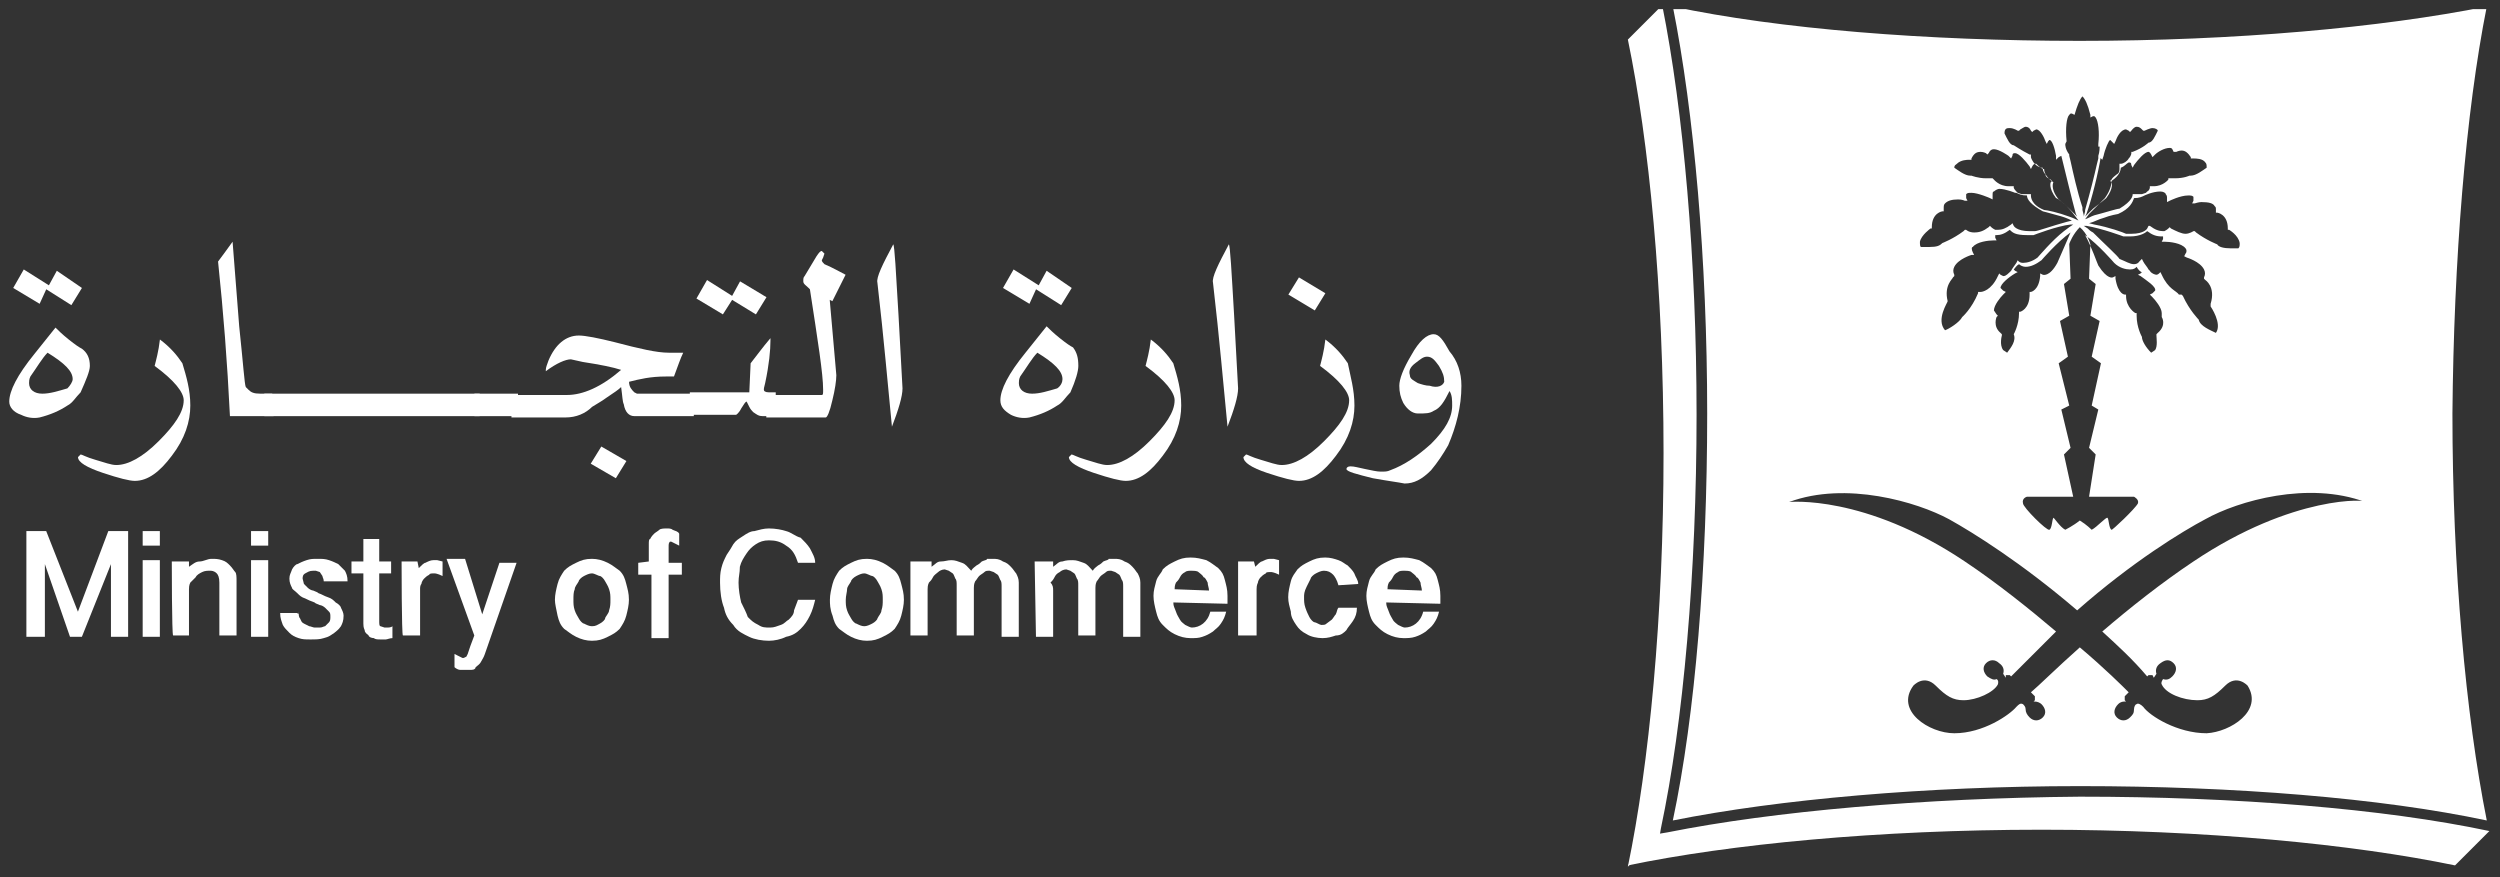 <svg xmlns="http://www.w3.org/2000/svg" width="228" height="80" viewBox="0 0 228 80" fill="none">
  <rect x="0" y="0" width="228" height="80" fill="#333333" stroke="none"/>
  <g clip-path="url(#clip0_3240_46324)">
    <path d="M152.076 75.911L151.353 76.032L148.461 78.924C157.74 76.996 171.237 75.67 186.18 75.67C201.123 75.67 214.619 76.996 223.898 78.924L227.032 75.791C217.391 73.742 203.894 72.657 189.674 72.657C175.455 72.778 161.717 73.983 152.076 75.911Z" fill="white"/>
    <path d="M151.353 76.273L151.474 75.55C153.522 65.909 154.727 52.171 154.727 37.831C154.727 23.611 153.522 10.114 151.594 0.474L148.461 3.607C150.389 12.886 151.715 26.383 151.715 41.326C151.715 56.269 150.389 69.765 148.461 79.044L151.353 76.273Z" fill="white"/>
    <path d="M6.628 34.577C6.628 33.854 5.905 33.131 4.338 32.167C3.856 32.649 3.374 33.492 2.772 34.336C2.651 34.577 2.651 34.818 2.651 34.939C2.651 35.541 3.133 35.903 3.856 35.903C4.579 35.903 5.303 35.662 6.146 35.421C6.387 35.18 6.628 34.818 6.628 34.577ZM7.472 26.262L6.508 27.829L4.218 26.383L3.615 27.708L1.205 26.262L2.169 24.575L4.459 26.021L5.182 24.695L7.472 26.262ZM8.195 33.372C8.195 33.854 7.833 34.698 7.351 35.782C6.869 36.264 6.628 36.746 6.146 36.987C5.423 37.469 4.579 37.831 3.615 38.072C3.013 38.192 2.41 38.072 1.928 37.831C1.205 37.59 0.844 37.108 0.844 36.626C0.844 35.662 1.567 34.215 3.133 32.287L5.061 29.877C5.303 30.118 5.664 30.48 6.267 30.962C6.869 31.444 7.231 31.685 7.472 31.805C7.954 32.167 8.195 32.649 8.195 33.372Z" fill="white"/>
    <path d="M17.356 36.987C17.356 38.433 16.874 40 15.669 41.566C14.585 43.013 13.5 43.856 12.295 43.856C11.813 43.856 10.849 43.615 9.403 43.133C7.957 42.651 7.113 42.169 7.113 41.687L7.354 41.446C7.475 41.446 7.836 41.687 8.68 41.928C9.523 42.169 10.126 42.41 10.608 42.41C11.693 42.41 13.018 41.687 14.464 40.241C15.91 38.795 16.754 37.59 16.754 36.505C16.754 35.782 15.91 34.698 14.103 33.372C14.223 32.89 14.464 32.047 14.585 30.962C15.549 31.685 16.151 32.408 16.633 33.131C16.995 34.336 17.356 35.541 17.356 36.987Z" fill="white"/>
    <path d="M24.948 37.951H20.971C20.73 33.011 20.369 28.431 19.887 23.852C20.248 23.37 20.61 22.888 21.212 22.044L21.815 29.757C22.176 33.131 22.297 35.059 22.417 35.3L22.658 35.541C22.899 35.782 23.14 35.903 23.743 35.903H24.828L24.948 37.951Z" fill="white"/>
    <path d="M43.748 35.903H24.105V37.952H43.748V35.903Z" fill="white"/>
    <path d="M47.242 35.903H43.266V37.952H47.242V35.903Z" fill="white"/>
    <path d="M57.129 42.048L56.165 43.615L53.875 42.289L54.839 40.723L57.129 42.048ZM63.395 37.951H57.852C57.37 37.951 57.008 37.59 56.888 36.867C56.767 36.626 56.767 36.144 56.647 35.3C56.406 35.541 56.044 35.782 55.321 36.264C54.839 36.626 54.357 36.867 53.995 37.108C53.393 37.71 52.549 38.072 51.585 38.072H46.645V36.023H51.706C53.152 36.023 54.839 35.3 56.647 33.733C55.924 33.492 54.718 33.252 53.152 33.011L52.067 32.77C51.585 32.77 50.742 33.131 49.778 33.854V33.733C49.778 33.492 49.898 33.252 50.019 32.89C50.621 31.444 51.585 30.6 52.79 30.6C53.393 30.6 54.598 30.841 56.044 31.203C58.334 31.805 59.9 32.167 60.985 32.167H61.587C62.19 32.167 62.431 32.167 62.31 32.167C62.069 32.649 61.828 33.372 61.467 34.336C61.226 34.336 60.985 34.336 60.744 34.336C59.298 34.336 58.334 34.577 57.37 34.818C57.37 35.3 57.611 35.541 57.852 35.782L58.093 35.903H63.275V37.951H63.395Z" fill="white"/>
    <path d="M69.903 27.106L68.939 28.672L66.77 27.347L65.927 28.672L63.517 27.226L64.481 25.539L66.77 26.985L67.493 25.66L69.903 27.106ZM70.747 37.951H69.542C69.18 37.951 69.06 37.831 68.698 37.59C68.578 37.469 68.457 37.349 68.337 37.108C68.216 36.867 68.096 36.626 68.096 36.626C67.975 36.626 67.855 36.867 67.614 37.228C67.373 37.71 67.132 37.831 67.132 37.831H62.914V35.782H68.337L68.457 33.131C68.939 32.529 69.542 31.685 70.265 30.841V31.082C70.265 31.926 70.144 33.252 69.783 34.939C69.662 35.421 69.662 35.421 69.662 35.541C69.662 35.662 69.783 35.782 70.144 35.782H70.747V37.951Z" fill="white"/>
    <path d="M77.117 25.057L75.912 27.467L75.671 27.347L76.274 34.216C76.274 34.698 76.153 35.541 75.912 36.505C75.671 37.59 75.43 38.072 75.309 38.072H69.887V36.023H74.948C75.069 36.023 75.069 35.903 75.069 35.541C75.069 34.095 74.587 31.082 73.864 26.383L73.743 26.262C73.502 26.021 73.261 25.901 73.261 25.66C73.261 25.419 73.261 25.298 73.381 25.178L74.466 23.37C74.707 23.008 74.828 22.888 74.948 22.888L75.189 23.129L75.069 23.491L74.948 23.732C74.948 23.852 75.069 23.973 75.189 24.093C76.033 24.454 76.635 24.816 77.117 25.057Z" fill="white"/>
    <path d="M82.309 35.421C82.309 36.144 81.947 37.349 81.345 38.915C80.983 35.3 80.622 30.962 80.019 25.78C79.899 25.298 80.501 24.093 81.465 22.285C81.586 22.406 81.706 24.695 81.947 28.793L82.309 35.421Z" fill="white"/>
    <path d="M96.898 34.577C96.898 33.854 96.175 33.131 94.609 32.167C94.127 32.649 93.644 33.492 93.042 34.336C92.921 34.577 92.921 34.818 92.921 34.939C92.921 35.541 93.403 35.903 94.126 35.903C94.85 35.903 95.573 35.662 96.416 35.421C96.778 35.18 96.898 34.818 96.898 34.577ZM97.742 26.262L96.778 27.829L94.488 26.383L93.885 27.708L91.475 26.262L92.439 24.575L94.729 26.021L95.452 24.695L97.742 26.262ZM98.344 33.372C98.344 33.854 98.103 34.698 97.621 35.782C97.139 36.264 96.898 36.746 96.416 36.987C95.693 37.469 94.85 37.831 93.885 38.072C93.283 38.192 92.68 38.072 92.198 37.831C91.596 37.469 91.234 37.108 91.234 36.505C91.234 35.541 91.957 34.095 93.524 32.167L95.452 29.757C95.693 29.998 96.055 30.359 96.657 30.841C97.26 31.323 97.621 31.564 97.862 31.685C98.224 32.167 98.344 32.649 98.344 33.372Z" fill="white"/>
    <path d="M107.727 36.987C107.727 38.433 107.245 40 106.04 41.566C104.956 43.013 103.871 43.856 102.666 43.856C102.184 43.856 101.22 43.615 99.774 43.133C98.328 42.651 97.484 42.169 97.484 41.687L97.725 41.446C97.846 41.446 98.207 41.687 99.051 41.928C99.894 42.169 100.497 42.41 100.979 42.41C102.064 42.41 103.389 41.687 104.835 40.241C106.281 38.795 107.125 37.59 107.125 36.505C107.125 35.782 106.281 34.698 104.474 33.372C104.594 32.89 104.835 32.047 104.956 30.962C105.92 31.685 106.522 32.408 107.004 33.131C107.366 34.336 107.727 35.541 107.727 36.987Z" fill="white"/>
    <path d="M112.914 35.421C112.914 36.144 112.553 37.349 111.95 38.915C111.589 35.3 111.227 30.962 110.625 25.78C110.504 25.298 111.107 24.093 112.071 22.285C112.191 22.406 112.312 24.695 112.553 28.793L112.914 35.421Z" fill="white"/>
    <path d="M120.874 26.744L119.91 28.311L117.5 26.865L118.464 25.298L120.874 26.744ZM123.525 36.987C123.525 38.433 123.043 40 121.838 41.567C120.753 43.013 119.669 43.856 118.464 43.856C117.982 43.856 117.018 43.615 115.571 43.133C114.125 42.651 113.402 42.169 113.402 41.687L113.643 41.446C113.764 41.446 114.125 41.687 114.969 41.928C115.812 42.169 116.415 42.41 116.897 42.41C117.982 42.41 119.307 41.687 120.753 40.241C122.199 38.795 123.043 37.59 123.043 36.505C123.043 35.782 122.199 34.698 120.392 33.372C120.512 32.89 120.753 32.047 120.874 30.962C121.838 31.685 122.44 32.408 122.922 33.131C123.163 34.336 123.525 35.541 123.525 36.987Z" fill="white"/>
    <path d="M131.714 34.818C131.714 34.336 131.594 33.975 131.232 33.372C130.871 32.89 130.63 32.529 130.148 32.529C129.786 32.529 129.545 32.77 129.063 33.131C128.581 33.493 128.461 33.854 128.581 34.216C128.581 34.577 128.943 34.698 129.304 34.939C129.666 35.059 130.027 35.18 130.389 35.18C131.112 35.421 131.594 35.18 131.714 34.818ZM133.281 35.18C133.281 37.108 132.799 38.916 132.076 40.603C131.594 41.446 131.112 42.169 130.509 42.892C129.666 43.736 128.943 44.097 128.099 44.097C127.497 43.977 126.533 43.856 125.207 43.615C123.761 43.254 122.797 43.013 122.797 42.772C122.797 42.651 122.917 42.531 123.158 42.531C123.52 42.531 123.881 42.651 124.484 42.772C125.087 42.892 125.569 43.013 125.93 43.013C126.292 43.013 126.533 43.013 126.774 42.892C128.099 42.41 129.304 41.567 130.509 40.482C131.835 39.157 132.437 38.072 132.437 36.987C132.437 36.505 132.437 36.023 132.196 35.662C131.714 36.626 131.353 37.228 130.75 37.469C130.389 37.71 130.027 37.71 129.304 37.71C128.822 37.71 128.34 37.349 127.979 36.746C127.738 36.264 127.617 35.782 127.617 35.18C127.617 34.577 127.979 33.613 128.702 32.408C129.425 31.082 130.148 30.48 130.75 30.48C131.232 30.48 131.594 30.962 132.196 32.047C132.919 32.89 133.281 33.975 133.281 35.18Z" fill="white"/>
    <path d="M4.214 48.435L7.106 55.786L9.878 48.435H11.685V58.076H10.119V51.448L7.468 58.076H6.383L4.093 51.448V58.076H2.406V48.435H4.214Z" fill="white"/>
    <path d="M13.012 58.076H14.578V51.087H13.012V58.076ZM13.012 49.761H14.578V48.435H13.012V49.761Z" fill="white"/>
    <path d="M15.668 51.207H17.235V51.689C17.596 51.448 17.837 51.207 18.199 51.207C18.56 51.207 18.922 50.966 19.283 50.966C19.645 50.966 19.886 50.966 20.247 51.087C20.609 51.207 20.729 51.328 20.97 51.569C21.211 51.81 21.332 52.051 21.452 52.171C21.573 52.292 21.573 52.653 21.573 53.015V57.956H20.006V53.135C20.006 52.653 19.886 52.412 19.765 52.292C19.524 52.051 19.283 52.051 19.163 52.051C18.922 52.051 18.681 52.051 18.44 52.171C18.199 52.292 17.958 52.412 17.837 52.653C17.596 52.894 17.476 53.015 17.355 53.135C17.235 53.377 17.235 53.617 17.235 53.738V57.956H15.789C15.668 57.956 15.668 51.207 15.668 51.207Z" fill="white"/>
    <path d="M22.895 58.076H24.461V51.087H22.895V58.076ZM22.895 49.761H24.461V48.435H22.895V49.761Z" fill="white"/>
    <path d="M27.238 55.787C27.238 56.028 27.238 56.269 27.358 56.389C27.479 56.63 27.479 56.751 27.72 56.871L28.202 57.112C28.322 57.112 28.564 57.233 28.684 57.233C28.805 57.233 29.046 57.233 29.166 57.233C29.407 57.233 29.527 57.112 29.648 57.112L30.009 56.751C30.13 56.63 30.13 56.389 30.13 56.269C30.13 56.028 30.13 55.907 30.009 55.787L29.648 55.425C29.527 55.305 29.287 55.184 29.166 55.184C28.925 55.064 28.805 55.064 28.684 54.943C28.322 54.822 28.081 54.702 27.84 54.581C27.479 54.461 27.358 54.34 27.117 54.099C26.876 53.858 26.635 53.738 26.635 53.617C26.515 53.377 26.394 53.135 26.394 52.774C26.394 52.412 26.515 52.292 26.635 51.93C26.756 51.689 26.997 51.448 27.117 51.448C27.358 51.328 27.599 51.207 27.961 51.087C28.322 50.966 28.564 50.966 28.925 50.966C29.407 50.966 29.648 50.966 30.009 51.087C30.371 51.207 30.612 51.328 30.853 51.448C31.094 51.689 31.335 51.93 31.456 52.051C31.576 52.292 31.697 52.533 31.697 53.015H31.576H31.335H30.974H30.612H29.527C29.527 52.774 29.407 52.653 29.407 52.533L29.166 52.171L28.805 52.051H28.564C28.202 52.051 28.081 52.171 27.84 52.292C27.599 52.412 27.599 52.653 27.599 52.774L27.72 53.256L28.081 53.617C28.202 53.738 28.443 53.858 28.564 53.858C28.805 53.979 28.925 53.979 29.046 54.099C29.407 54.22 29.527 54.34 29.889 54.461C30.251 54.581 30.371 54.702 30.612 54.943C30.853 55.064 31.094 55.305 31.094 55.425C31.215 55.666 31.335 55.907 31.335 56.148C31.335 56.63 31.215 56.871 31.094 57.112C30.853 57.474 30.612 57.594 30.492 57.715C30.13 57.956 30.009 58.076 29.527 58.197C29.166 58.317 28.805 58.317 28.322 58.317C27.84 58.317 27.599 58.317 27.238 58.197C26.876 58.076 26.635 57.956 26.394 57.715C26.153 57.474 25.912 57.233 25.792 56.992C25.671 56.63 25.551 56.389 25.551 55.907H27.117C27.238 56.148 27.238 55.787 27.238 55.787Z" fill="white"/>
    <path d="M34.585 49.158V51.207H35.67V52.292H34.585V56.63C34.585 56.871 34.585 57.112 34.706 57.112L35.067 57.232H35.308C35.429 57.232 35.67 57.232 35.79 57.112V58.197C35.549 58.197 35.308 58.317 35.188 58.317C34.947 58.317 34.706 58.317 34.706 58.317C34.465 58.317 34.224 58.317 34.103 58.197C33.862 58.197 33.621 58.076 33.621 57.956C33.501 57.835 33.26 57.715 33.26 57.473C33.139 57.232 33.139 56.991 33.139 56.871V52.292H32.055V51.207H33.139V49.158H34.585Z" fill="white"/>
    <path d="M36.625 51.207H38.071L38.192 51.81C38.433 51.569 38.674 51.328 38.794 51.328C39.035 51.207 39.276 51.087 39.517 51.087H39.879L40.361 51.207V52.533C39.879 52.292 39.638 52.292 39.638 52.292C39.397 52.292 39.156 52.292 39.156 52.412C38.915 52.533 38.794 52.653 38.674 52.774C38.553 52.894 38.433 53.135 38.433 53.256C38.312 53.376 38.312 53.617 38.312 53.738V57.956H36.745C36.625 57.956 36.625 51.207 36.625 51.207Z" fill="white"/>
    <path d="M43.98 56.028L45.547 51.328H47.113L44.221 59.643C44.101 60.004 43.98 60.125 43.86 60.366C43.739 60.607 43.498 60.727 43.378 60.848C43.378 60.968 43.257 61.089 43.016 61.089C42.775 61.089 42.655 61.089 42.414 61.089C42.293 61.089 42.052 61.089 41.932 61.089C41.811 61.089 41.57 60.968 41.45 60.848V59.643L41.691 59.763L41.932 59.884L42.173 60.004H42.293L42.534 59.884L42.655 59.643L42.775 59.281L42.896 58.92L43.257 57.956L40.727 50.966H42.414L43.98 56.028Z" fill="white"/>
    <path d="M52.297 54.702C52.297 55.064 52.297 55.305 52.417 55.666C52.538 56.028 52.658 56.148 52.779 56.389C52.899 56.63 53.14 56.871 53.261 56.871C53.502 56.992 53.743 57.112 53.984 57.112C54.345 57.112 54.466 56.992 54.707 56.871C54.948 56.751 55.189 56.51 55.189 56.389C55.189 56.269 55.55 55.907 55.55 55.666C55.671 55.305 55.671 55.064 55.671 54.702C55.671 54.34 55.671 54.099 55.55 53.738C55.43 53.377 55.309 53.256 55.189 53.015C55.068 52.774 54.827 52.533 54.707 52.533C54.586 52.533 54.225 52.292 53.984 52.292C53.743 52.292 53.502 52.412 53.261 52.533C53.02 52.653 52.779 52.894 52.779 53.015C52.658 53.256 52.417 53.497 52.417 53.738C52.297 53.979 52.297 54.34 52.297 54.702ZM50.609 54.702C50.609 54.22 50.73 53.738 50.85 53.256C50.971 52.774 51.212 52.412 51.453 52.051C51.814 51.689 52.056 51.569 52.538 51.328C53.02 51.087 53.381 50.966 53.984 50.966C54.466 50.966 54.948 51.087 55.43 51.328C55.912 51.569 56.153 51.81 56.514 52.051C56.876 52.412 56.996 52.774 57.117 53.256C57.237 53.738 57.358 54.099 57.358 54.702C57.358 55.184 57.237 55.666 57.117 56.148C56.996 56.63 56.755 56.992 56.514 57.353C56.153 57.715 55.912 57.835 55.43 58.076C54.948 58.317 54.586 58.438 53.984 58.438C53.502 58.438 53.02 58.317 52.538 58.076C52.056 57.835 51.814 57.594 51.453 57.353C51.091 56.992 50.971 56.63 50.85 56.148C50.73 55.546 50.609 55.064 50.609 54.702Z" fill="white"/>
    <path d="M59.171 51.207V49.64C59.171 49.399 59.171 49.158 59.292 49.158C59.412 48.917 59.533 48.797 59.653 48.676C59.774 48.556 60.015 48.435 60.135 48.315C60.256 48.194 60.617 48.194 60.858 48.194C60.979 48.194 61.22 48.194 61.34 48.315C61.581 48.435 61.822 48.435 61.943 48.676V49.761C61.702 49.64 61.461 49.52 61.461 49.52L61.22 49.399H61.099C60.979 49.52 60.979 49.64 60.979 49.881V51.328H62.184V52.412H60.979V58.196H59.412V52.412H58.207V51.328L59.171 51.207Z" fill="white"/>
    <path d="M67.355 53.135C67.355 53.738 67.476 54.461 67.596 54.943C67.837 55.425 68.078 55.907 68.199 56.269C68.56 56.63 68.681 56.751 69.163 56.992C69.524 57.233 69.765 57.233 70.247 57.233C70.609 57.233 70.85 57.112 71.211 56.992C71.573 56.871 71.693 56.63 71.934 56.51C72.175 56.269 72.416 56.028 72.416 55.666C72.537 55.304 72.657 55.063 72.778 54.702H74.344C74.224 55.184 74.103 55.666 73.862 56.148C73.621 56.63 73.38 56.992 73.019 57.353C72.657 57.715 72.296 57.956 71.693 58.076C71.211 58.317 70.609 58.438 70.127 58.438C69.524 58.438 68.801 58.317 68.319 58.076C67.837 57.835 67.235 57.594 66.873 56.992C66.391 56.51 66.15 56.028 66.029 55.425C65.788 54.822 65.668 53.979 65.668 53.135C65.668 52.653 65.668 52.292 65.788 51.81C65.909 51.328 66.029 51.087 66.27 50.605C66.511 50.243 66.752 49.882 66.873 49.641C67.114 49.279 67.355 49.159 67.717 48.918C68.078 48.677 68.44 48.436 68.801 48.436C69.283 48.315 69.645 48.195 70.127 48.195C70.729 48.195 71.332 48.315 71.693 48.436C72.175 48.556 72.537 48.918 73.019 49.038C73.38 49.4 73.621 49.641 73.862 50.002C74.103 50.484 74.344 50.846 74.344 51.328H72.778C72.537 50.605 72.296 50.123 71.693 49.761C71.211 49.4 70.729 49.279 70.127 49.279C69.645 49.279 69.283 49.4 68.922 49.641C68.56 49.882 68.319 50.123 68.078 50.484C67.837 50.846 67.596 51.207 67.476 51.689C67.476 52.292 67.355 52.533 67.355 53.135Z" fill="white"/>
    <path d="M77.134 54.702C77.134 55.064 77.134 55.305 77.254 55.666C77.375 56.028 77.495 56.148 77.616 56.389C77.736 56.63 77.977 56.871 78.098 56.871C78.339 56.992 78.58 57.112 78.821 57.112C79.062 57.112 79.303 56.992 79.544 56.871C79.785 56.751 80.026 56.51 80.026 56.389C80.146 56.148 80.387 55.907 80.387 55.666C80.508 55.305 80.508 55.064 80.508 54.702C80.508 54.34 80.508 54.099 80.387 53.738C80.267 53.377 80.146 53.256 80.026 53.015C79.905 52.774 79.664 52.533 79.544 52.533C79.423 52.533 79.062 52.292 78.821 52.292C78.58 52.292 78.339 52.412 78.098 52.533C77.857 52.653 77.616 52.894 77.616 53.015C77.495 53.256 77.254 53.497 77.254 53.738C77.254 53.979 77.134 54.34 77.134 54.702ZM75.688 54.702C75.688 54.22 75.808 53.738 75.928 53.256C76.049 52.774 76.29 52.412 76.531 52.051C76.893 51.689 77.134 51.569 77.616 51.328C78.098 51.087 78.459 50.966 79.062 50.966C79.544 50.966 80.026 51.087 80.508 51.328C80.99 51.569 81.231 51.81 81.592 52.051C81.954 52.412 82.074 52.774 82.195 53.256C82.315 53.738 82.436 54.099 82.436 54.702C82.436 55.184 82.315 55.666 82.195 56.148C82.074 56.63 81.833 56.992 81.592 57.353C81.231 57.715 80.99 57.835 80.508 58.076C80.026 58.317 79.664 58.438 79.062 58.438C78.58 58.438 78.098 58.317 77.616 58.076C77.134 57.835 76.893 57.594 76.531 57.353C76.169 56.992 76.049 56.63 75.928 56.148C75.688 55.546 75.688 55.064 75.688 54.702Z" fill="white"/>
    <path d="M83.393 51.207H84.959V51.689C85.321 51.448 85.441 51.207 85.803 51.207C86.164 51.207 86.406 51.087 86.767 51.087C87.129 51.087 87.37 51.207 87.731 51.328C88.093 51.448 88.213 51.689 88.575 52.051C88.695 51.81 88.936 51.689 89.057 51.569C89.298 51.448 89.418 51.328 89.539 51.207C89.78 51.087 90.021 51.087 90.021 50.966C90.262 50.966 90.503 50.966 90.503 50.966C90.864 50.966 91.105 50.966 91.467 51.207C91.828 51.328 91.949 51.448 92.19 51.689C92.431 51.93 92.551 52.171 92.672 52.292C92.792 52.533 92.913 52.774 92.913 53.135V58.076H91.346V53.497C91.346 53.256 91.346 53.015 91.226 52.894C91.105 52.653 91.105 52.533 90.985 52.412L90.623 52.171L90.262 52.051C90.021 52.051 89.9 52.051 89.78 52.171C89.659 52.292 89.418 52.412 89.298 52.533C89.177 52.653 89.057 52.894 88.936 53.015C88.816 53.256 88.816 53.497 88.816 53.617V57.956H87.249V53.377C87.249 53.135 87.249 52.894 87.129 52.774C87.008 52.533 87.008 52.412 86.888 52.292L86.526 52.051L86.164 51.93C85.923 51.93 85.682 52.051 85.562 52.171C85.441 52.292 85.2 52.412 85.08 52.653C84.959 52.894 84.839 53.015 84.718 53.135C84.598 53.377 84.598 53.617 84.598 53.738V57.956H83.031V51.207H83.393Z" fill="white"/>
    <path d="M94.359 51.207H96.046V51.689C96.408 51.448 96.528 51.207 96.89 51.207C97.251 51.087 97.493 51.087 97.854 51.087C98.216 51.087 98.457 51.207 98.818 51.328C99.18 51.448 99.3 51.689 99.662 52.051C99.782 51.81 100.023 51.689 100.144 51.569C100.385 51.448 100.505 51.328 100.626 51.207C100.867 51.087 101.108 51.087 101.108 50.966C101.349 50.966 101.59 50.966 101.59 50.966C101.951 50.966 102.192 50.966 102.554 51.207C102.915 51.328 103.036 51.448 103.277 51.689C103.518 51.93 103.638 52.171 103.759 52.292C103.879 52.533 104 52.774 104 53.135V58.076H102.433V53.497C102.433 53.256 102.433 53.015 102.313 52.894C102.192 52.653 102.192 52.533 102.072 52.412L101.71 52.171L101.349 52.051C101.108 52.051 100.987 52.051 100.867 52.171C100.746 52.292 100.505 52.412 100.385 52.533C100.264 52.653 100.144 52.894 100.023 53.015C99.903 53.256 99.903 53.497 99.903 53.617V57.956H98.336V53.377C98.336 53.135 98.336 52.894 98.216 52.774C98.095 52.533 98.095 52.412 97.975 52.292L97.613 52.051L97.251 51.93C97.01 51.93 96.769 52.051 96.649 52.171C96.408 52.292 96.287 52.412 96.167 52.653C96.046 52.894 95.926 53.015 95.805 53.135C96.046 53.377 96.046 53.617 96.046 53.858V58.076H94.48L94.359 51.207Z" fill="white"/>
    <path d="M110.261 53.858C110.261 53.617 110.14 53.376 110.14 53.135C110.02 52.894 109.899 52.653 109.778 52.653C109.658 52.412 109.417 52.292 109.296 52.171C109.176 52.051 108.814 52.051 108.694 52.051C108.453 52.051 108.212 52.051 108.091 52.171C107.85 52.292 107.73 52.412 107.609 52.653C107.489 52.894 107.368 53.015 107.248 53.135C107.127 53.376 107.127 53.617 107.127 53.738L110.261 53.858ZM107.007 54.943C107.007 55.304 107.127 55.425 107.248 55.786C107.368 56.148 107.489 56.269 107.609 56.51C107.73 56.751 107.971 56.871 108.091 56.992C108.332 57.112 108.573 57.233 108.694 57.233C109.417 57.233 110.14 56.751 110.381 55.786H111.827C111.707 56.269 111.586 56.51 111.345 56.871C111.104 57.233 110.863 57.353 110.622 57.594C110.261 57.835 110.02 57.956 109.658 58.076C109.296 58.197 109.055 58.197 108.573 58.197C108.091 58.197 107.609 58.076 107.127 57.835C106.645 57.594 106.404 57.353 106.043 56.992C105.681 56.63 105.561 56.269 105.44 55.786C105.32 55.304 105.199 54.822 105.199 54.34C105.199 53.858 105.32 53.497 105.44 53.015C105.561 52.533 105.922 52.292 106.043 51.93C106.404 51.569 106.645 51.448 107.127 51.207C107.609 50.966 107.971 50.846 108.573 50.846C109.176 50.846 109.537 50.966 110.02 51.087C110.502 51.328 110.743 51.569 111.104 51.81C111.466 52.171 111.586 52.412 111.707 52.894C111.827 53.376 111.948 53.738 111.948 54.34V55.063L107.007 54.943Z" fill="white"/>
    <path d="M112.914 51.207H114.36L114.481 51.689C114.722 51.448 114.963 51.207 115.083 51.207C115.324 51.087 115.565 50.966 115.806 50.966H116.168L116.65 51.087V52.412C116.168 52.171 115.927 52.171 115.927 52.171C115.686 52.171 115.445 52.171 115.445 52.292C115.204 52.412 115.083 52.533 114.963 52.653C114.842 52.774 114.722 53.015 114.722 53.135C114.601 53.377 114.601 53.617 114.601 53.738V57.956H112.914V51.207Z" fill="white"/>
    <path d="M122.064 53.376C121.943 52.894 121.702 52.533 121.582 52.412C121.341 52.171 121.1 52.051 120.738 52.051C120.497 52.051 120.256 52.171 120.015 52.292C119.774 52.412 119.533 52.653 119.533 52.774C119.412 53.015 119.292 53.256 119.171 53.497C118.93 53.979 118.93 54.22 118.93 54.461C118.93 54.822 118.93 55.063 119.051 55.425C119.171 55.786 119.292 56.028 119.412 56.269C119.533 56.51 119.774 56.751 119.895 56.751C120.015 56.751 120.377 56.992 120.497 56.992C120.738 56.992 120.859 56.992 120.979 56.871L121.461 56.51C121.582 56.389 121.702 56.148 121.823 56.028C121.943 55.786 121.943 55.545 122.064 55.425H123.751C123.751 55.907 123.63 56.269 123.389 56.63C123.148 56.992 122.907 57.233 122.787 57.474C122.546 57.715 122.305 57.956 121.823 57.956C121.461 58.076 121.1 58.197 120.618 58.197C120.136 58.197 119.533 58.076 119.171 57.835C118.689 57.594 118.448 57.353 118.207 56.992C117.966 56.63 117.725 56.269 117.725 55.786C117.605 55.304 117.484 54.943 117.484 54.461C117.484 53.979 117.605 53.497 117.725 53.015C117.846 52.533 118.087 52.292 118.328 51.93C118.689 51.569 118.93 51.448 119.412 51.207C119.895 50.966 120.256 50.846 120.859 50.846C121.341 50.846 121.702 50.966 122.064 51.087C122.425 51.207 122.666 51.448 122.907 51.569C123.148 51.81 123.389 52.051 123.51 52.292C123.63 52.653 123.871 52.894 123.871 53.256L122.064 53.376Z" fill="white"/>
    <path d="M129.675 53.858C129.675 53.617 129.554 53.376 129.554 53.135C129.434 52.894 129.313 52.653 129.193 52.653C129.072 52.412 128.831 52.292 128.711 52.171C128.59 52.051 128.228 52.051 128.108 52.051C127.867 52.051 127.626 52.051 127.505 52.171C127.264 52.292 127.144 52.412 127.023 52.653C126.903 52.894 126.782 53.015 126.662 53.135C126.541 53.376 126.541 53.617 126.541 53.738L129.675 53.858ZM126.421 54.943C126.421 55.304 126.541 55.425 126.662 55.786C126.782 56.148 126.903 56.269 127.023 56.51C127.144 56.751 127.385 56.871 127.505 56.992C127.746 57.112 127.987 57.233 128.108 57.233C128.831 57.233 129.554 56.751 129.795 55.786H131.241C131.121 56.269 131 56.51 130.759 56.871C130.518 57.233 130.277 57.353 130.036 57.594C129.675 57.835 129.434 57.956 129.072 58.076C128.711 58.197 128.349 58.197 127.987 58.197C127.505 58.197 127.023 58.076 126.541 57.835C126.059 57.594 125.818 57.353 125.457 56.992C125.095 56.63 124.975 56.269 124.854 55.786C124.734 55.304 124.613 54.822 124.613 54.34C124.613 53.858 124.734 53.497 124.854 53.015C124.975 52.533 125.336 52.292 125.457 51.93C125.818 51.569 126.059 51.448 126.541 51.207C127.023 50.966 127.385 50.846 127.987 50.846C128.59 50.846 128.952 50.966 129.434 51.087C129.916 51.328 130.157 51.569 130.518 51.81C130.88 52.171 131 52.412 131.121 52.894C131.241 53.376 131.362 53.738 131.362 54.34V55.063L126.421 54.943Z" fill="white"/>
    <path d="M226.795 0.594C217.154 2.522 203.778 3.727 189.679 3.727C175.7 3.727 162.203 2.643 152.562 0.594C154.491 10.235 155.696 23.732 155.696 37.711C155.696 51.81 154.611 65.186 152.562 74.827C162.203 72.899 175.7 71.694 189.679 71.694C203.778 71.694 217.154 72.778 226.795 74.827C224.867 65.186 223.662 51.81 223.662 37.711C223.782 23.732 224.867 10.235 226.795 0.594ZM201.97 18.791C202.091 18.911 202.091 18.911 202.091 19.152V19.393H202.211C202.211 19.393 203.176 19.514 203.176 20.839V20.96H203.296C203.296 20.96 204.14 21.442 204.26 22.165C204.26 22.406 204.26 22.526 204.14 22.647C204.019 22.647 203.658 22.647 203.417 22.647C202.814 22.647 202.332 22.526 202.211 22.285C202.211 22.285 201.247 21.924 200.283 21.201L200.163 21.081H200.042C200.042 21.081 199.681 21.322 199.319 21.322C198.958 21.322 198.476 21.081 197.994 20.839L197.873 20.719L197.753 20.839C197.753 20.839 197.632 20.96 197.391 21.081H197.271C196.909 21.081 196.548 20.96 196.066 20.598H195.945L195.825 20.839C195.825 20.839 195.584 21.322 194.378 21.322C194.137 21.322 194.017 21.322 193.896 21.322C193.655 21.201 192.33 20.719 191.004 20.478L190.522 20.357C191.004 20.237 191.366 19.996 191.848 19.875C192.45 19.634 193.173 19.514 193.173 19.514C194.258 19.032 194.499 18.429 194.62 18.068C195.102 18.068 195.343 17.947 195.584 17.827C195.584 17.827 196.307 17.465 197.03 17.465C197.271 17.465 197.512 17.586 197.512 17.706C197.632 17.827 197.632 17.947 197.632 18.068V18.429L197.873 18.309C197.873 18.309 198.837 17.827 199.56 17.827C199.801 17.827 199.922 17.827 200.042 17.947C200.042 18.068 200.042 18.188 200.042 18.309L199.922 18.55H200.163C200.163 18.55 200.524 18.429 200.765 18.429C201.488 18.429 201.85 18.55 201.97 18.791ZM197.15 28.913C197.15 28.913 197.632 29.637 196.789 30.36L196.668 30.48V30.601C196.668 30.841 196.789 31.565 196.548 31.926L196.186 32.167C195.704 31.685 195.343 31.083 195.343 30.721C195.343 30.721 194.861 29.878 194.861 28.793V28.552H194.74C194.74 28.552 193.896 28.07 193.896 26.985V26.865H193.776C193.776 26.865 193.173 26.865 192.932 25.419V25.178L192.691 25.298C192.691 25.298 192.209 25.539 191.366 24.214C191.245 23.973 190.763 22.526 190.161 21.442C191.366 22.285 192.812 23.973 192.812 23.973C193.294 24.455 193.896 24.575 194.258 24.575C194.62 24.575 194.74 24.455 194.861 24.334C194.981 24.575 195.222 24.816 195.343 24.816L195.222 24.937L194.981 25.057L195.222 25.178C195.704 25.539 196.668 26.142 196.548 26.503L196.307 26.744L196.066 26.865L196.307 27.106C196.548 27.347 197.15 28.07 197.15 28.552V28.913ZM183.051 32.167L182.689 31.926C182.328 31.444 182.569 30.601 182.569 30.601V30.48L182.448 30.36C181.725 29.757 182.087 28.913 182.087 28.913L182.207 28.793L182.087 28.672L181.846 28.311C181.846 27.829 182.448 27.106 182.689 26.865L182.93 26.624L182.689 26.503L182.448 26.262C182.448 25.901 183.171 25.298 183.774 24.937L184.015 24.816L183.774 24.696L183.653 24.575C183.774 24.455 183.894 24.214 184.135 24.093C184.256 24.214 184.497 24.334 184.738 24.334C185.22 24.334 185.702 24.093 186.184 23.732C186.184 23.732 187.63 22.044 188.835 21.201C188.353 22.285 187.751 23.732 187.63 23.973C186.907 25.298 186.305 25.057 186.305 25.057L186.063 24.937V25.178C185.943 26.503 185.22 26.624 185.22 26.624H185.099V26.865C185.099 28.19 184.256 28.431 184.256 28.431H184.135V28.552C184.135 29.637 183.653 30.48 183.653 30.48C183.894 31.083 183.412 31.685 183.051 32.167ZM177.628 27.467C177.266 26.021 178.11 25.419 178.11 25.298L178.231 25.178V25.057C178.11 24.816 178.11 24.575 178.231 24.334C178.592 23.611 179.797 23.25 179.797 23.25H180.038L179.918 23.009C179.797 22.768 179.797 22.526 179.918 22.526C180.279 22.044 181.364 21.924 181.846 21.924H182.087L181.966 21.683V21.442H182.087C182.448 21.442 182.81 21.322 183.292 20.96C183.533 21.201 183.774 21.442 184.858 21.442C185.099 21.442 185.34 21.442 185.461 21.442C185.461 21.442 187.63 20.598 188.835 20.478H189.076L188.715 20.719L188.233 21.081C187.148 21.924 185.943 23.37 185.822 23.491C185.34 23.852 184.858 23.973 184.497 23.973C184.135 23.973 184.015 23.732 184.015 23.732L183.894 23.973C183.653 24.334 183.533 24.455 183.412 24.696L183.292 24.816C182.93 25.178 182.81 25.178 182.689 25.178L182.448 25.057L182.328 24.937L182.207 25.178C181.605 26.503 180.761 26.624 180.641 26.624H180.52H180.4V26.744C179.797 28.19 178.954 28.913 178.954 28.913C178.713 29.395 177.748 29.998 177.387 30.119C176.543 29.154 177.628 27.588 177.628 27.467ZM184.858 45.302H189.076L188.233 41.446L188.835 40.844L187.992 37.349L188.715 36.987L187.751 33.131L188.594 32.529L187.871 29.275L188.715 28.793L188.233 25.901L188.835 25.419L188.715 22.285C188.715 22.165 189.076 21.322 189.679 20.719C190.402 21.322 190.643 22.285 190.643 22.285L190.522 25.419L191.125 25.901L190.643 28.793L191.486 29.275L190.763 32.529L191.607 33.131L190.763 36.987L191.366 37.349L190.522 40.844L191.125 41.446L190.522 45.302H194.62C194.62 45.302 195.102 45.543 194.981 45.905C194.74 46.387 192.571 48.436 192.571 48.315C192.33 48.195 192.33 47.351 192.209 47.23C192.089 47.11 191.245 48.074 190.763 48.315C190.763 48.315 190.281 47.833 189.679 47.471C189.076 47.954 188.353 48.315 188.353 48.315C187.871 48.074 187.269 47.11 187.269 47.23C187.148 47.351 187.148 48.195 186.907 48.315C186.666 48.436 184.497 46.267 184.497 45.905C184.376 45.423 184.858 45.302 184.858 45.302ZM197.15 25.057L197.03 24.816L196.909 24.937C196.909 24.937 196.789 25.057 196.668 25.057C196.548 25.057 196.186 24.937 196.066 24.696L195.945 24.575C195.825 24.334 195.584 24.093 195.463 23.852L195.343 23.611L195.222 23.732L195.102 23.852C195.102 23.852 194.981 24.093 194.62 24.093C194.258 24.093 193.896 23.852 193.294 23.611C193.173 23.37 191.848 22.165 190.884 21.201C190.643 21.081 190.522 20.96 190.402 20.839L190.04 20.598H190.281C191.727 20.839 193.655 21.562 193.655 21.562C193.896 21.562 194.137 21.562 194.258 21.562C195.222 21.562 195.704 21.201 195.825 21.081C196.307 21.442 196.668 21.562 197.15 21.562H197.271V21.803L197.15 22.044H197.391C197.873 22.044 198.958 22.165 199.319 22.647C199.44 22.768 199.44 23.009 199.319 23.129L199.199 23.37L199.44 23.491C199.44 23.491 200.645 23.852 201.006 24.575C201.127 24.816 201.127 25.057 201.006 25.298V25.419L201.127 25.539C201.127 25.539 202.091 26.142 201.609 27.708V27.829V27.949C201.609 27.949 202.693 29.516 202.091 30.36C201.609 30.119 200.645 29.757 200.524 29.154C200.524 29.154 199.681 28.311 199.078 26.985L198.958 26.865H198.837H198.717C198.476 26.503 197.753 26.383 197.15 25.057ZM198.235 13.85H198.476C198.476 13.85 198.717 13.729 198.958 13.729C199.319 13.729 199.56 13.97 199.801 14.332V14.453H199.922H200.042C200.283 14.453 200.886 14.453 201.127 14.814C201.247 14.935 201.247 15.055 201.247 15.296C200.886 15.537 200.283 16.019 199.801 16.019H199.681C199.681 16.019 199.199 16.26 198.355 16.26C198.114 16.26 197.994 16.26 197.873 16.26H197.753V16.381C197.753 16.381 197.271 16.983 196.427 16.983H196.066V17.104C196.066 17.104 196.066 17.345 195.825 17.465L195.704 17.586L195.343 17.706H195.222C195.102 17.706 194.861 17.706 194.74 17.706H194.62H194.499C194.499 17.827 194.499 18.309 193.294 19.032C193.053 19.032 191.968 19.393 191.004 19.634C190.643 19.755 190.522 19.875 190.161 19.996L190.522 19.514C191.125 18.911 191.968 18.068 191.968 18.068C192.571 17.224 192.571 16.622 192.571 16.501C193.294 16.019 193.414 15.537 193.414 15.296C193.776 15.176 193.896 14.935 194.137 14.814C194.258 14.814 194.378 14.814 194.378 15.055L194.499 15.296L194.62 15.055C194.981 14.573 195.584 13.85 195.945 13.85C195.945 13.85 196.066 13.85 196.186 14.091L196.307 14.332L196.548 14.091C196.789 13.85 197.391 13.489 197.873 13.489C198.114 13.489 198.114 13.609 198.235 13.85ZM191.486 14.332L191.727 14.573L191.848 14.211C191.968 13.609 192.33 12.765 192.45 12.765L192.571 12.886L192.812 13.127L192.932 12.886C193.053 12.524 193.414 11.801 193.896 11.801L194.137 11.922L194.258 12.042L194.378 11.922C194.378 11.922 194.62 11.56 194.861 11.56C195.102 11.56 195.222 11.681 195.343 11.801L195.463 11.922H195.584C195.584 11.922 196.066 11.681 196.307 11.681C196.548 11.681 196.789 11.801 196.789 11.922C196.548 12.404 196.307 13.007 195.945 13.007C195.945 13.007 195.463 13.489 194.499 13.85H194.378V13.97C194.378 13.97 194.378 14.211 194.137 14.453C194.017 14.694 193.655 14.935 193.414 14.935H193.294V15.176V15.296V15.417C193.294 15.537 193.294 15.778 193.053 15.899C192.932 16.019 192.691 16.14 192.571 16.381L192.45 16.501L192.571 16.622C192.571 16.622 192.812 17.104 192.089 18.068C191.968 18.188 191.486 18.55 190.884 19.032L190.522 19.393L190.161 19.755L190.281 19.514C190.763 18.188 191.366 15.778 191.607 14.211L191.486 14.332ZM188.353 13.127L188.474 12.886C188.353 11.681 188.474 10.717 188.715 10.476L188.835 10.355H188.956L189.197 10.476C189.438 9.632 189.679 9.03 189.92 8.789C190.161 9.03 190.402 9.512 190.643 10.476V10.717L190.884 10.596H191.004L191.125 10.717C191.366 11.078 191.486 12.042 191.366 13.127V13.368H191.486C191.486 13.489 191.486 13.85 191.366 14.211V14.453L191.245 14.935C191.004 16.019 190.643 17.465 190.161 19.152V19.273L190.04 19.755V19.634L189.92 19.152V18.911C189.438 17.465 189.076 15.778 188.835 14.694L188.715 14.211V14.091C188.353 13.609 188.353 13.248 188.353 13.127ZM183.292 11.681C183.653 11.681 184.015 11.922 184.015 11.922H184.135L184.256 11.801C184.497 11.681 184.617 11.56 184.738 11.56C185.099 11.56 185.22 11.922 185.22 11.922L185.34 12.042L185.461 11.922L185.702 11.801C186.063 11.801 186.425 12.524 186.546 12.886L186.666 13.127L186.787 12.886L186.907 12.765C187.148 12.765 187.389 13.489 187.51 14.211V14.573L187.751 14.332L187.992 14.211C188.353 15.658 188.956 18.188 189.317 19.514L189.438 19.755L189.076 19.393L188.715 19.032C188.233 18.55 187.63 18.068 187.51 18.068C186.787 17.104 187.028 16.622 187.028 16.622L187.148 16.501L187.028 16.381C186.787 16.26 186.546 16.14 186.546 15.899C186.305 15.658 186.305 15.417 186.305 15.417V15.296H186.184C185.702 15.176 185.581 14.935 185.461 14.814C185.22 14.453 185.22 14.332 185.22 14.332V14.091H185.099C184.376 13.729 183.653 13.248 183.653 13.248C183.292 13.248 183.051 12.645 182.81 12.163C182.81 11.681 183.051 11.681 183.292 11.681ZM178.472 14.935C178.833 14.573 179.436 14.573 179.556 14.573H179.677H179.797V14.453C180.038 13.97 180.279 13.85 180.641 13.85C180.882 13.85 181.123 13.97 181.123 13.97L181.243 14.091L181.364 13.97C181.484 13.729 181.605 13.609 181.846 13.609C182.328 13.609 183.171 14.211 183.171 14.211L183.412 14.453L183.533 14.211C183.533 13.97 183.653 13.97 183.774 13.97C184.135 13.97 184.738 14.694 185.099 15.176L185.22 15.417L185.34 15.176C185.461 14.935 185.581 14.935 185.702 14.935C185.943 15.176 186.184 15.417 186.425 15.417C186.425 15.658 186.546 16.14 187.269 16.622C187.148 16.863 187.148 17.465 187.751 18.188C187.751 18.188 188.594 18.791 189.197 19.634L189.558 20.116C189.317 19.996 189.076 19.875 188.715 19.755C187.751 19.393 186.666 19.152 186.425 19.152C185.22 18.67 185.22 17.947 185.22 17.827V17.706H185.099H184.979C184.738 17.706 184.617 17.706 184.497 17.706H184.376L184.015 17.586L183.894 17.465C183.653 17.224 183.653 17.104 183.653 17.104V16.983H183.533H183.171C182.328 16.983 181.846 16.381 181.846 16.381L181.725 16.26H181.605C181.364 16.26 181.243 16.26 181.123 16.26C180.4 16.26 179.797 16.019 179.797 16.019H179.677C179.195 16.019 178.592 15.537 178.231 15.296C178.231 15.055 178.351 15.055 178.472 14.935ZM175.097 22.044C175.218 21.442 176.061 20.839 176.061 20.839H176.182V20.719C176.182 19.393 177.146 19.273 177.146 19.273H177.266V19.032C177.266 18.791 177.266 18.67 177.387 18.55C177.628 18.309 177.99 18.188 178.592 18.188C178.954 18.188 179.195 18.309 179.195 18.309H179.436L179.315 18.068C179.315 17.947 179.315 17.706 179.315 17.706C179.436 17.586 179.556 17.586 179.797 17.586C180.4 17.586 181.484 18.068 181.484 18.068L181.725 18.188V17.827C181.725 17.586 181.725 17.465 181.846 17.465C181.966 17.345 182.207 17.224 182.328 17.224C182.93 17.224 183.774 17.586 183.774 17.586H183.894C184.135 17.706 184.376 17.827 184.858 17.827C184.858 18.188 185.22 18.67 186.305 19.273C186.305 19.273 186.787 19.393 187.63 19.634C188.112 19.755 188.474 19.875 188.956 20.116L188.474 20.237C187.148 20.598 185.822 21.081 185.581 21.081C185.34 21.081 185.099 21.081 185.099 21.081C183.894 21.081 183.653 20.598 183.653 20.598L183.533 20.357L183.412 20.478C182.93 20.839 182.569 20.96 182.207 20.96H182.087H181.966C181.725 20.839 181.605 20.719 181.605 20.719L181.484 20.598L181.364 20.719C180.882 21.081 180.52 21.201 180.038 21.201C179.556 21.201 179.315 20.96 179.315 20.96H179.195L179.074 21.081C178.11 21.803 177.146 22.165 177.146 22.165C176.905 22.406 176.664 22.526 175.941 22.526C175.579 22.526 175.459 22.526 175.218 22.526C175.097 22.526 175.097 22.285 175.097 22.044ZM200.042 51.207C197.15 53.135 194.258 55.425 191.727 57.594C193.173 58.92 194.499 60.125 195.825 61.691L195.945 61.571H196.307L196.427 61.812L196.668 61.45C196.548 61.089 196.668 60.727 197.03 60.486C197.512 60.125 197.873 60.125 198.235 60.486C198.596 60.848 198.476 61.33 198.114 61.691C197.873 61.932 197.632 62.053 197.271 61.932C197.03 62.294 197.15 62.414 197.15 62.414C197.512 63.258 199.078 63.861 200.404 63.861C201.368 63.861 201.97 63.499 202.934 62.535C204.019 61.45 204.983 62.535 204.983 62.535C206.429 64.825 203.417 66.753 201.247 66.873C198.596 66.873 196.066 65.307 195.463 64.463C195.222 64.222 194.981 64.102 194.861 64.222C194.74 64.222 194.62 64.463 194.62 64.704C194.62 65.066 194.499 65.186 194.258 65.427C193.896 65.789 193.414 65.789 193.053 65.427C192.691 65.066 192.812 64.584 193.173 64.222C193.414 63.981 193.655 63.981 193.776 63.981H193.896L193.776 63.861V63.499L194.137 63.138C193.655 62.655 191.968 60.968 189.679 59.04C187.51 60.968 185.943 62.535 185.22 63.138L185.581 63.499V63.861L185.461 63.981H185.581C185.822 63.981 186.063 64.102 186.184 64.222C186.546 64.584 186.666 65.066 186.305 65.427C185.943 65.789 185.461 65.789 185.099 65.427C184.858 65.186 184.738 64.945 184.738 64.704C184.738 64.463 184.617 64.343 184.497 64.222C184.256 64.102 184.135 64.222 183.894 64.463C183.292 65.186 180.882 66.873 178.231 66.873C175.941 66.873 172.808 64.825 174.495 62.535C174.495 62.535 175.459 61.45 176.543 62.535C177.507 63.499 178.11 63.861 179.074 63.861C180.279 63.861 181.846 63.138 182.207 62.414C182.207 62.414 182.328 62.053 182.087 61.932C181.846 62.053 181.605 61.932 181.243 61.691C180.882 61.33 180.761 60.848 181.123 60.486C181.484 60.125 181.966 60.125 182.328 60.486C182.689 60.727 182.81 61.089 182.689 61.45L182.93 61.812V61.571H183.292L183.412 61.691C184.858 60.245 186.184 58.92 187.51 57.594C185.099 55.545 182.087 53.135 179.195 51.207C170.036 45.061 163.167 45.784 163.167 45.784C168.349 43.856 174.856 45.784 177.749 47.351C179.918 48.556 184.376 51.328 189.438 55.666C194.499 51.207 199.078 48.436 201.127 47.351C204.14 45.664 210.526 43.856 215.708 45.784C216.07 45.543 209.201 45.061 200.042 51.207Z" fill="white"/>
  </g>
  <defs>
    <clipPath id="clip0_3240_46324">
      <rect width="226.312" height="78.33" fill="white" transform="translate(0.844 0.835)"/>
    </clipPath>
  </defs>
</svg>